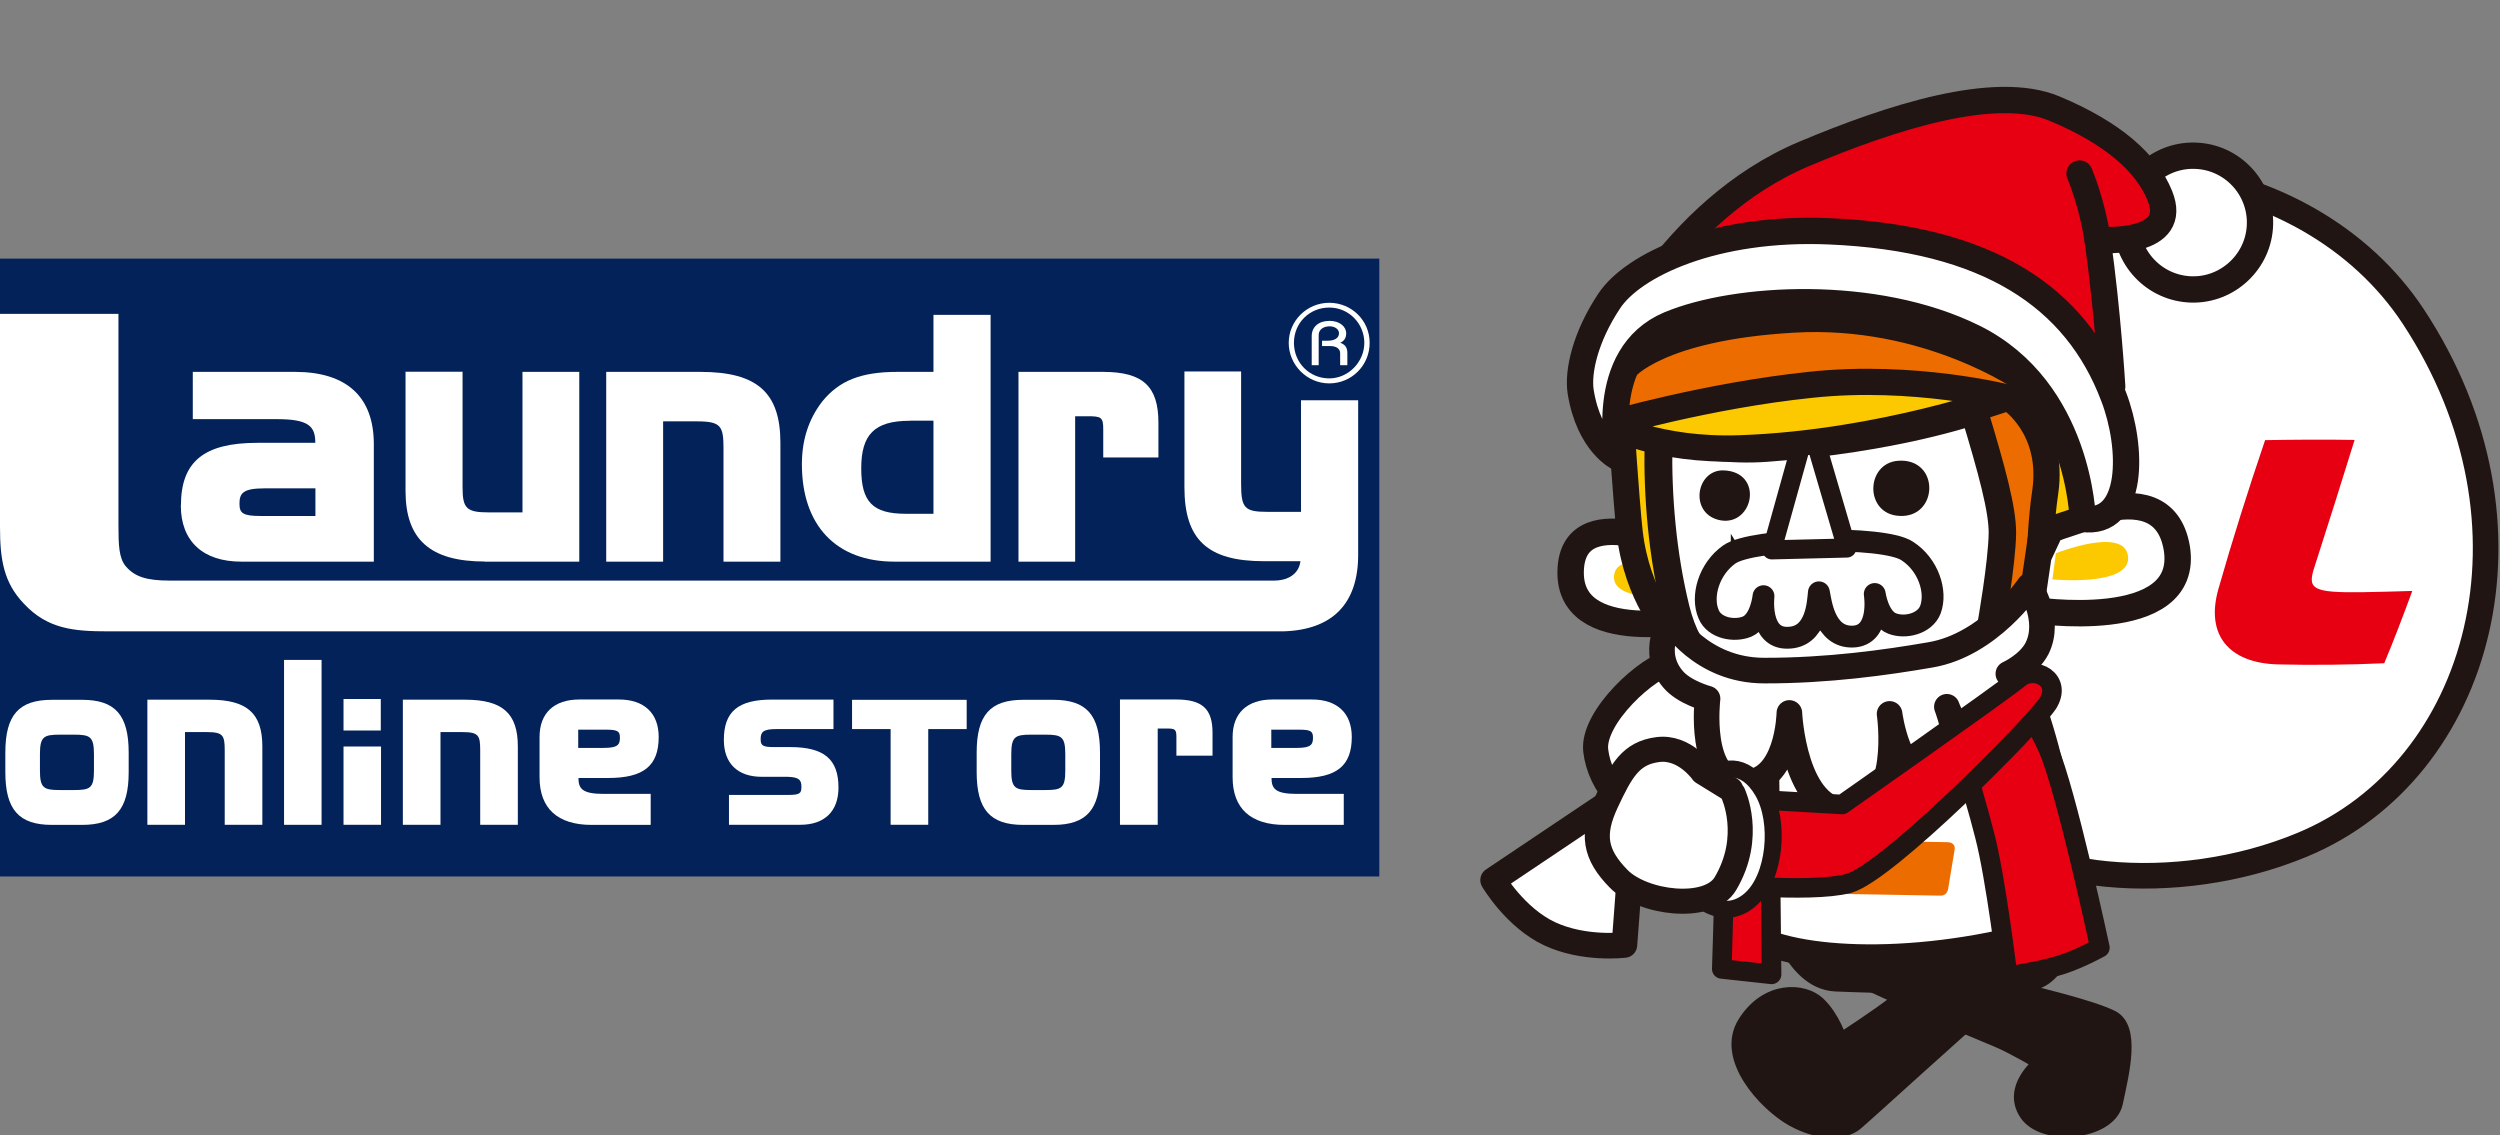 <svg width="174" height="79" viewBox="0 0 174 79" fill="none" xmlns="http://www.w3.org/2000/svg">
<rect x="0" y="0" width="174" height="79" fill="#808080" stroke="none"/>
<g clip-path="url(#clip0_290_45)">
<path d="M142.599 65.519C142.599 65.519 139.154 69.482 138.009 70.387C136.867 71.294 130.062 77.523 129.206 78.242C128.354 78.958 126.526 78.979 124.696 77.94C122.868 76.902 119.795 73.664 121.382 71.151C122.969 68.641 125.545 68.821 126.587 69.799C127.629 70.767 128.11 72.324 128.11 72.324C128.11 72.324 130.684 70.664 131.957 69.656C133.23 68.648 134.171 68.017 134.171 68.017C134.171 68.017 136.745 67.417 138.42 67.076C140.092 66.735 142.599 65.523 142.599 65.523V65.519Z" fill="#201513" stroke="#201513" stroke-width="0.862" stroke-linecap="round" stroke-linejoin="round"/>
<path d="M127.839 67.5C127.839 67.5 134.393 70.567 138.968 72.446C140.059 72.894 141.907 73.991 141.907 73.991C141.907 73.991 139.745 75.696 140.979 77.545C142.218 79.403 146.857 78.937 147.32 76.775C147.783 74.612 148.556 71.517 147.009 70.744C145.462 69.973 140.936 68.925 140.168 68.746C138.557 68.371 133.885 67.725 133.885 67.725L127.839 67.503V67.5Z" fill="#201513" stroke="#201513" stroke-width="0.862" stroke-linecap="round" stroke-linejoin="round"/>
<path d="M123.477 63.156C123.477 63.156 124.674 68.234 127.781 68.356C130.884 68.48 139.461 68.748 141.52 68.255C143.582 67.758 144.094 64.055 144.094 64.055L123.477 63.156Z" fill="#201513" stroke="#201513" stroke-width="1.304" stroke-linecap="round" stroke-linejoin="round"/>
<path d="M113.639 58.067L113.06 65.77C113.06 65.77 110.273 66.117 107.858 64.993C105.443 63.863 103.92 61.256 103.92 61.256L113.886 54.57L113.639 58.067Z" fill="white" stroke="#201513" stroke-width="1.782" stroke-linecap="round" stroke-linejoin="round"/>
<path d="M113.523 56.179C113.523 56.179 118.461 49.021 119.32 44.117C120.179 39.211 124.769 25.133 132.261 18.131C142.754 8.317 160.606 10.857 167.97 22.038C177.492 36.503 172.704 53.617 160.246 58.792C151.438 62.456 140.631 61.287 136.519 56.627C133.239 52.914 127.884 55.454 124.906 55.573C119.99 55.768 115.616 58.634 115.616 58.634L113.523 56.179Z" fill="white" stroke="#201513" stroke-width="1.782" stroke-linecap="round" stroke-linejoin="round"/>
<path d="M120.041 49.5C121.171 51.623 118.954 55.418 116.155 56.369C113.353 57.328 111.324 54.553 111.062 52.235C110.8 49.914 114.717 46.33 116.411 46.062C117.888 45.833 118.911 47.371 120.041 49.5Z" fill="white" stroke="#201513" stroke-width="1.745" stroke-linecap="round" stroke-linejoin="round"/>
<path d="M134.786 38.871C134.786 38.871 138.453 41.81 140.573 46.763C143.497 53.546 144.35 62.513 144.466 64.218C135.313 67.282 126.191 67.164 122.326 65.348C122.326 65.348 121.817 59.108 121.872 53.966C121.939 48.837 122.865 42.279 122.865 42.279L134.786 38.874V38.871Z" fill="white" stroke="#201513" stroke-width="1.812" stroke-linecap="round" stroke-linejoin="round"/>
<path d="M135.557 58.616C134.497 58.607 131.704 58.546 130.556 58.51C130.071 58.516 129.642 58.348 129.688 57.8C129.752 57.008 130.617 51.742 130.662 51.513C130.711 51.236 130.519 51.047 130.233 51.047C129.934 51.047 127.519 50.999 127.208 50.993C126.901 50.98 126.678 51.248 126.639 51.483C126.572 51.754 125.509 58.001 125.296 59.25C124.997 60.761 125.521 62.168 127.227 62.201C127.857 62.201 134.083 62.326 134.96 62.335C135.328 62.36 135.499 62.216 135.587 61.891L136.032 59.189C136.123 58.82 135.88 58.619 135.557 58.619V58.616Z" fill="#ED6C00"/>
<path d="M135.082 47.769C135.082 47.769 137.396 55.168 138.134 58.14C138.913 61.116 139.736 67.948 139.736 67.948C139.736 67.948 142.236 67.564 143.543 67.122C144.868 66.681 146.153 65.959 146.153 65.959C146.153 65.959 143.829 55.076 142.562 52.14C141.298 49.21 138.648 46.109 138.648 46.109L135.079 47.769H135.082Z" fill="#E60012" stroke="#201513" stroke-width="1.361" stroke-linecap="round" stroke-linejoin="round"/>
<path d="M120.483 50.683C120.483 50.683 120.081 58.343 120.011 61.069C119.956 63.789 119.834 67.438 119.834 67.438L123.303 67.816L123.112 49.754L120.48 50.683H120.483Z" fill="#E60012" stroke="#201513" stroke-width="1.361" stroke-linecap="round" stroke-linejoin="round"/>
<path d="M117.297 38.383C117.297 38.383 109.198 34.411 109.317 39.988C109.466 45.239 119.082 42.912 119.082 42.912L117.3 38.383H117.297Z" fill="white" stroke="#201513" stroke-width="1.84" stroke-linecap="round" stroke-linejoin="round"/>
<path d="M116.968 39.906C116.968 39.906 112.579 38.085 112.339 40.046C112.092 42.014 117.194 41.572 117.194 41.572L116.968 39.909V39.906Z" fill="#FCC800"/>
<path d="M112.802 28.988C112.802 28.988 113.173 34.781 113.423 37.044C113.938 41.522 116.265 43.965 116.265 43.965L117.849 43.809L116.977 29.366L112.799 28.988H112.802Z" fill="#FCC800" stroke="#201513" stroke-width="1.824" stroke-linecap="round" stroke-linejoin="round"/>
<path d="M136.635 46.766C138.072 46.333 141.91 46.376 142.062 38.106C142.212 28.128 139.038 21.891 139.038 21.891L116.761 21.912C115.232 26.027 114.784 34.878 116.627 42.368C117.528 46.068 119.56 47.214 121.409 47.911C123.242 48.618 135.228 47.204 136.635 46.766Z" fill="white" stroke="#201513" stroke-width="1.94" stroke-linecap="round" stroke-linejoin="round"/>
<path d="M121.086 39.347C121.546 39.682 123.206 41.254 126.349 41.038C129.593 40.849 132.273 38.766 132.273 38.766C132.273 38.766 129.426 43.322 126.435 43.267C123.45 43.188 121.086 39.344 121.086 39.344V39.347Z" fill="#201513" stroke="#201513" stroke-width="1.243"/>
<path d="M119.944 32.872C122.576 32.948 121.896 36.405 119.825 36.091C117.724 35.762 118.159 32.829 119.944 32.872Z" fill="#201513" stroke="#201513" stroke-width="0.268"/>
<path d="M132.121 32.203C134.865 32.002 134.753 35.946 132.188 35.772C129.928 35.648 130.016 32.352 132.121 32.203Z" fill="#201513" stroke="#201513" stroke-width="0.268"/>
<path d="M131.643 37.652L133.352 39.964" stroke="#201513" stroke-width="1.243"/>
<path d="M137.387 28.602C137.387 28.602 131.868 30.548 122.959 31.188C117.867 31.574 111.927 29.531 111.927 29.531C111.927 29.531 113.1 23.838 114.492 21.596C119.859 12.879 134.71 10.924 141.822 18.855C144.898 22.309 144.043 25.79 144.043 25.79C144.043 25.79 147.009 26.037 147.433 29.951C147.634 31.955 146.836 35.677 146.138 37.087C143.129 37.346 140.933 43.995 140.933 43.995L138.563 43.59C138.563 43.59 139.34 39.21 139.367 37.102C139.376 35.464 138.658 32.802 137.384 28.596L137.387 28.602Z" fill="#ED6C00" stroke="#201513" stroke-width="1.91" stroke-linecap="round" stroke-linejoin="round"/>
<path d="M142.084 37.256C142.084 37.256 150.472 32.173 151.502 38.127C152.516 44.204 141.323 42.44 141.323 42.44L142.084 37.256Z" fill="white" stroke="#201513" stroke-width="1.84" stroke-linecap="round" stroke-linejoin="round"/>
<path d="M139.739 27.678C139.739 27.678 133.19 26.009 126.02 26.783C118.854 27.526 111.93 29.536 111.93 29.536C111.93 29.536 115.351 31.412 121.114 31.202C131.012 30.852 139.742 27.678 139.742 27.678" fill="#FCC800"/>
<path d="M139.739 27.678C139.739 27.678 133.19 26.009 126.02 26.783C118.854 27.526 111.93 29.536 111.93 29.536C111.93 29.536 115.351 31.412 121.114 31.202C131.012 30.852 139.742 27.678 139.742 27.678" stroke="#201513" stroke-width="1.824" stroke-linecap="round" stroke-linejoin="round"/>
<path d="M142.184 26.594C142.184 26.594 144.649 27.928 145.032 30.38C145.526 33.438 144.956 36.115 144.956 36.115L142.751 36.846L141.993 38.466C141.993 38.466 142.047 36.267 142.349 34.242C142.998 29.737 139.894 27.733 139.894 27.733L142.184 26.594Z" fill="#FCC800" stroke="#201513" stroke-width="1.824" stroke-linecap="round" stroke-linejoin="round"/>
<path d="M137.387 28.602L144.045 25.797" stroke="#201513" stroke-width="1.243" stroke-linecap="round" stroke-linejoin="round"/>
<path d="M143.092 38.506C143.092 38.506 147.874 36.605 148.112 38.725C148.349 40.857 142.848 40.324 142.848 40.324L143.089 38.506H143.092Z" fill="#FCC800"/>
<path d="M114.936 21.047C116.264 19.966 123.782 15.774 132.797 18.403C141.377 20.94 143.022 26.173 143.022 26.173L141.423 26.892L140.923 26.447C140.923 26.447 134.201 21.689 124.799 22.244C115.351 22.789 113.106 25.631 113.106 25.631C113.106 25.631 113.596 22.673 114.933 21.047H114.936Z" fill="#FCC800" stroke="#201513" stroke-width="1.824" stroke-linecap="round" stroke-linejoin="round"/>
<path d="M148.002 15.13C148.191 12.574 150.436 10.649 153 10.85C155.565 11.045 157.484 13.293 157.283 15.855C157.088 18.392 154.846 20.329 152.3 20.134C149.726 19.939 147.813 17.694 147.999 15.133L148.002 15.13Z" fill="white" stroke="#201513" stroke-width="1.831" stroke-linecap="round" stroke-linejoin="round"/>
<path d="M150.326 13.621C149.418 11.385 147.131 9.289 142.995 7.559C138.867 5.823 131.609 8.169 125.582 10.706C116.161 14.665 111.821 24.738 111.821 24.738C111.821 24.738 118.284 16.797 133.132 18.074C139.294 18.604 147.009 26.906 147.009 26.906C147.009 26.906 146.704 21.71 145.992 16.679C146.549 16.739 151.703 16.998 150.326 13.624V13.621Z" fill="#E60012" stroke="#201513" stroke-width="1.831" stroke-linecap="round" stroke-linejoin="round"/>
<path d="M144.956 36.117C144.956 36.117 144.746 27.144 137.375 23.489C130.513 20.09 120.824 20.648 116.191 22.582C111.084 24.732 112.664 31.859 112.664 31.859C112.664 31.859 110.602 30.903 110.015 27.269C109.798 25.865 110.34 23.447 111.997 20.955C113.648 18.448 119.301 15.756 127.324 16.1C138.353 16.569 144.484 20.654 147.106 27.595C148.477 31.159 148.541 36.62 144.956 36.114V36.117Z" fill="white" stroke="#201513" stroke-width="1.831" stroke-linecap="round" stroke-linejoin="round"/>
<path d="M145.992 16.674C145.599 14.07 144.737 12.078 144.737 12.078" stroke="#201513" stroke-width="1.831" stroke-linecap="round" stroke-linejoin="round"/>
<path d="M132.742 38.348C131.089 37.236 121.978 37.443 120.361 38.588C118.927 39.602 118.387 41.531 118.924 42.758C119.329 43.733 120.721 43.976 121.604 43.608C122.569 43.194 122.74 41.494 122.74 41.494C122.74 41.494 122.393 44.442 124.424 44.388C126.453 44.369 126.517 41.908 126.596 41.226C126.736 41.884 126.974 44.348 128.932 44.308C130.951 44.266 130.482 41.342 130.482 41.342C130.482 41.342 130.711 43.026 131.698 43.398C132.599 43.745 133.973 43.422 134.357 42.432C134.823 41.171 134.207 39.292 132.742 38.348Z" fill="white" stroke="#201513" stroke-width="1.52" stroke-linecap="round" stroke-linejoin="round"/>
<path d="M126.431 30.957L125.335 31.045L123.319 38.27L128.539 38.142L126.431 30.957Z" fill="white" stroke="#201513" stroke-width="1.331" stroke-linecap="round" stroke-linejoin="round"/>
<path d="M141.231 40.773C141.231 40.773 138.493 44.882 134.351 45.58C131.253 46.116 127.205 46.682 122.786 46.673C118.382 46.673 116.283 43.186 116.283 43.186C116.283 43.186 114.803 45.373 116.454 47.288C117.224 48.196 118.845 48.626 118.845 48.626C118.845 48.626 118.147 54.388 121.302 54.471C124.458 54.531 124.54 49.621 124.54 49.621C124.54 49.621 124.848 56.542 128.676 56.481C132.49 56.377 131.515 49.688 131.515 49.688C131.515 49.688 132.115 54.458 134.631 54.206C137.351 53.91 135.502 49.192 135.502 49.192C135.502 49.192 136.641 52.713 139.468 51.446C142.276 50.191 139.781 46.895 139.781 46.895C139.781 46.895 141.192 46.268 141.779 45.126C142.797 43.085 141.234 40.773 141.234 40.773H141.231Z" fill="white" stroke="#201513" stroke-width="1.782" stroke-linecap="round" stroke-linejoin="round"/>
<path d="M142.504 48.992C141.581 50.409 131.369 60.761 128.652 61.489C125.932 62.211 118.631 61.437 118.631 61.437L119.042 55.465L128.216 55.992C128.216 55.992 139.413 48.139 140.524 47.21C141.636 46.278 143.576 47.341 142.507 48.992H142.504Z" fill="#E60012" stroke="#201513" stroke-width="1.361" stroke-linecap="round" stroke-linejoin="round"/>
<path d="M118.948 54.366C119.679 53.315 121.433 52.935 122.682 55.064C123.928 57.193 123.563 61.131 121.79 62.639C120.02 64.149 118.305 62.562 118.305 62.562C117.544 61.079 118.22 55.411 118.948 54.363V54.366Z" fill="white" stroke="#201513" stroke-width="1.182" stroke-linecap="round" stroke-linejoin="round"/>
<path d="M120.626 55.236C120.626 55.236 122.042 58.214 120.087 61.504C118.93 63.447 114.34 62.874 112.664 61.169C110.989 59.466 110.758 58.074 111.799 55.842C112.844 53.612 113.505 52.415 115.378 52.171C117.254 51.925 118.509 53.746 118.509 53.746L120.459 54.949" fill="white"/>
<path d="M120.626 55.236C120.626 55.236 122.042 58.214 120.087 61.504C118.93 63.447 114.34 62.874 112.664 61.169C110.989 59.466 110.758 58.074 111.799 55.842C112.844 53.612 113.505 52.415 115.378 52.171C117.254 51.925 118.509 53.746 118.509 53.746L120.459 54.949" stroke="#201513" stroke-width="1.745" stroke-linecap="round" stroke-linejoin="round"/>
<path d="M165.948 46.161C163.484 46.274 161.017 46.301 158.48 46.241C155.129 46.125 153.491 44.197 154.401 40.993C155.367 37.603 156.479 34.085 157.651 30.634C159.744 30.597 161.787 30.582 163.88 30.619C162.991 33.494 162.059 36.439 161.105 39.406C160.569 40.999 160.868 41.27 164.513 41.215C165.68 41.197 166.77 41.163 167.897 41.13C167.242 42.902 166.612 44.565 165.945 46.158L165.948 46.161Z" fill="#E60012"/>
</g>
<g clip-path="url(#clip1_290_45)">
<rect width="96" height="43" transform="translate(0 18)" fill="#032259"/>
<path d="M92.516 21.074C90.956 21.074 89.695 22.335 89.695 23.863C89.695 25.39 90.956 26.684 92.516 26.684C94.075 26.684 95.328 25.431 95.328 23.863C95.328 22.295 94.059 21.074 92.516 21.074ZM92.516 26.336C91.133 26.336 90.058 25.245 90.058 23.863C90.058 22.481 91.133 21.406 92.516 21.406C93.898 21.406 94.957 22.537 94.957 23.863C94.957 25.188 93.849 26.336 92.516 26.336Z" fill="white"/>
<path d="M93.267 23.86C93.582 23.73 93.695 23.488 93.695 23.197C93.695 22.736 93.243 22.332 92.54 22.332C91.78 22.332 91.295 22.744 91.295 23.399V25.42H91.78V23.318C91.78 22.946 92.103 22.712 92.54 22.712C92.879 22.712 93.194 22.89 93.194 23.197C93.194 23.544 92.855 23.714 92.41 23.714H92.014V24.086H92.58C93.057 24.086 93.275 24.312 93.275 24.587V25.42H93.776V24.587C93.776 24.143 93.59 23.973 93.275 23.852L93.267 23.86Z" fill="white"/>
<path d="M90.551 35.625H88.224C86.615 35.625 86.381 35.366 86.381 33.661V25.853H82.436V33.911C82.436 37.549 84.029 39.06 87.973 39.06H90.511C90.39 40.03 89.533 40.41 88.692 40.41H11.833C10.217 40.41 9.392 40.151 8.762 39.424C8.277 38.858 8.244 37.945 8.244 36.546V21.844H0V36.684C0 39.012 0.283 40.572 1.665 42.018C3.314 43.788 5.149 43.942 7.541 43.942H89.29C92.734 43.853 94.528 42.018 94.528 38.624V27.857H90.551V35.633V35.625Z" fill="white"/>
<path d="M12.585 35.178C12.585 37.676 14.129 39.09 16.788 39.09H26.018V30.91C26.018 27.621 24.127 25.883 20.53 25.883H13.418V29.172H19.253C21.5 29.172 21.945 29.674 21.945 30.821H17.912C14.201 30.821 12.593 32.123 12.593 35.178H12.585ZM21.953 33.99V35.913H18.138C16.893 35.913 16.667 35.712 16.667 35.057C16.667 34.321 16.925 33.99 18.396 33.99H21.961H21.953Z" fill="white"/>
<path d="M33.746 39.09H40.317V25.883H36.364V35.663H34.02C32.452 35.663 32.194 35.38 32.194 33.901V25.875H28.225V34.176C28.225 37.538 29.931 39.082 33.746 39.082V39.09Z" fill="white"/>
<path d="M46.153 29.326H48.497C50.186 29.326 50.356 29.649 50.356 31.226V39.09H54.316V30.821C54.316 27.322 52.7 25.883 48.747 25.883H42.192V39.09H46.153V29.326Z" fill="white"/>
<path d="M62.246 39.09H68.946V21.914H64.969V25.883H62.456C59.926 25.883 58.414 26.489 57.234 27.936C56.281 29.172 55.812 30.603 55.812 32.317C55.812 36.576 58.204 39.09 62.246 39.09ZM63.321 29.277H64.969V35.76H63.054C60.734 35.76 59.942 34.935 59.942 32.599C59.942 30.264 60.839 29.286 63.321 29.286V29.277Z" fill="white"/>
<path d="M74.83 28.97H75.671C76.649 28.97 76.786 29.035 76.786 29.876V31.84H80.626V29.415C80.626 26.877 79.535 25.883 76.77 25.883H70.886V39.09H74.83V28.97Z" fill="white"/>
<path d="M81.846 48.684H77.95V57.405H80.577V50.704H81.135C81.79 50.704 81.878 50.737 81.878 51.31V52.596H84.392V50.995C84.392 49.33 83.673 48.684 81.854 48.684H81.846Z" fill="white"/>
<path d="M45.845 51.294C45.845 49.637 44.835 48.684 43.065 48.684H40.333C38.563 48.684 37.553 49.629 37.553 51.294V54.099C37.553 56.265 38.805 57.413 41.182 57.413H45.288V55.255H42.014C40.527 55.255 40.26 54.891 40.26 54.148H42.321C44.795 54.148 45.845 53.307 45.845 51.294ZM40.244 52.062V50.785H42.176C43.017 50.785 43.146 50.906 43.146 51.351C43.146 51.844 42.976 52.054 42.022 52.054H40.244V52.062Z" fill="white"/>
<path d="M94.084 51.294C94.084 49.637 93.073 48.684 91.303 48.684H88.571C86.809 48.684 85.79 49.629 85.79 51.294V54.099C85.79 56.265 87.043 57.413 89.42 57.413H93.526V55.255H90.252C88.765 55.255 88.498 54.891 88.498 54.148H90.559C93.033 54.148 94.084 53.307 94.084 51.294ZM88.482 52.062V50.785H90.414C91.254 50.785 91.384 50.906 91.384 51.351C91.384 51.844 91.214 52.054 90.26 52.054H88.482V52.062Z" fill="white"/>
<path d="M54.987 51.997H53.864C53.056 51.997 52.942 51.876 52.942 51.44C52.942 50.955 53.104 50.744 54.017 50.744H58.01V48.691H53.726C51.374 48.691 50.38 49.524 50.38 51.496C50.38 53.137 51.342 54.066 53.023 54.066H54.704H54.13C54.179 54.066 54.793 54.066 54.834 54.066C55.634 54.091 55.779 54.301 55.779 54.762C55.779 55.222 55.666 55.327 54.85 55.327H50.736V57.405H55.699C57.388 57.405 58.358 56.467 58.358 54.818C58.358 52.838 57.356 51.997 54.995 51.997H54.987Z" fill="white"/>
<path d="M73.319 48.707H71.218C68.914 48.707 67.976 49.766 67.976 52.377V53.743C67.976 56.345 68.914 57.412 71.218 57.412H73.319C75.623 57.412 76.56 56.345 76.56 53.743V52.377C76.56 49.766 75.623 48.707 73.319 48.707ZM74.144 53.629C74.144 54.866 73.877 54.987 72.745 54.987H71.783C70.652 54.987 70.385 54.858 70.385 53.629V52.498C70.385 51.261 70.652 51.132 71.783 51.132H72.745C73.877 51.132 74.144 51.261 74.144 52.498V53.629Z" fill="white"/>
<path d="M5.715 48.707H3.613C1.309 48.707 0.372 49.766 0.372 52.377V53.743C0.372 56.345 1.309 57.412 3.613 57.412H5.715C8.018 57.412 8.956 56.345 8.956 53.743V52.377C8.956 49.766 8.018 48.707 5.715 48.707ZM6.539 53.629C6.539 54.866 6.272 54.987 5.141 54.987H4.179C3.047 54.987 2.78 54.858 2.78 53.629V52.498C2.78 51.261 3.047 51.132 4.179 51.132H5.141C6.272 51.132 6.539 51.261 6.539 52.498V53.629Z" fill="white"/>
<path d="M19.77 57.407H22.381V45.93H19.77V57.407Z" fill="white"/>
<path d="M26.503 48.652H23.909V50.843H26.503V48.652Z" fill="white"/>
<path d="M23.909 57.405H26.52V51.957H23.909V57.405Z" fill="white"/>
<path d="M59.303 50.744H61.987V57.404H64.606V50.744H67.281V48.707H59.303V50.744Z" fill="white"/>
<path d="M14.581 48.699H10.257V57.404H12.876V50.954H14.412C15.527 50.954 15.64 51.189 15.64 52.207V57.404H18.259V51.949C18.259 49.645 17.192 48.699 14.589 48.699H14.581Z" fill="white"/>
<path d="M32.363 48.699H28.039V57.404H30.658V50.954H32.194C33.309 50.954 33.422 51.189 33.422 52.207V57.404H36.041V51.949C36.041 49.645 34.974 48.699 32.371 48.699H32.363Z" fill="white"/>
</g>
<defs>
<clipPath id="clip0_290_45">
<rect width="72" height="73" fill="white" transform="translate(102 6)"/>
</clipPath>
<clipPath id="clip1_290_45">
<rect width="96" height="43" fill="white" transform="translate(0 18)"/>
</clipPath>
</defs>
</svg>
